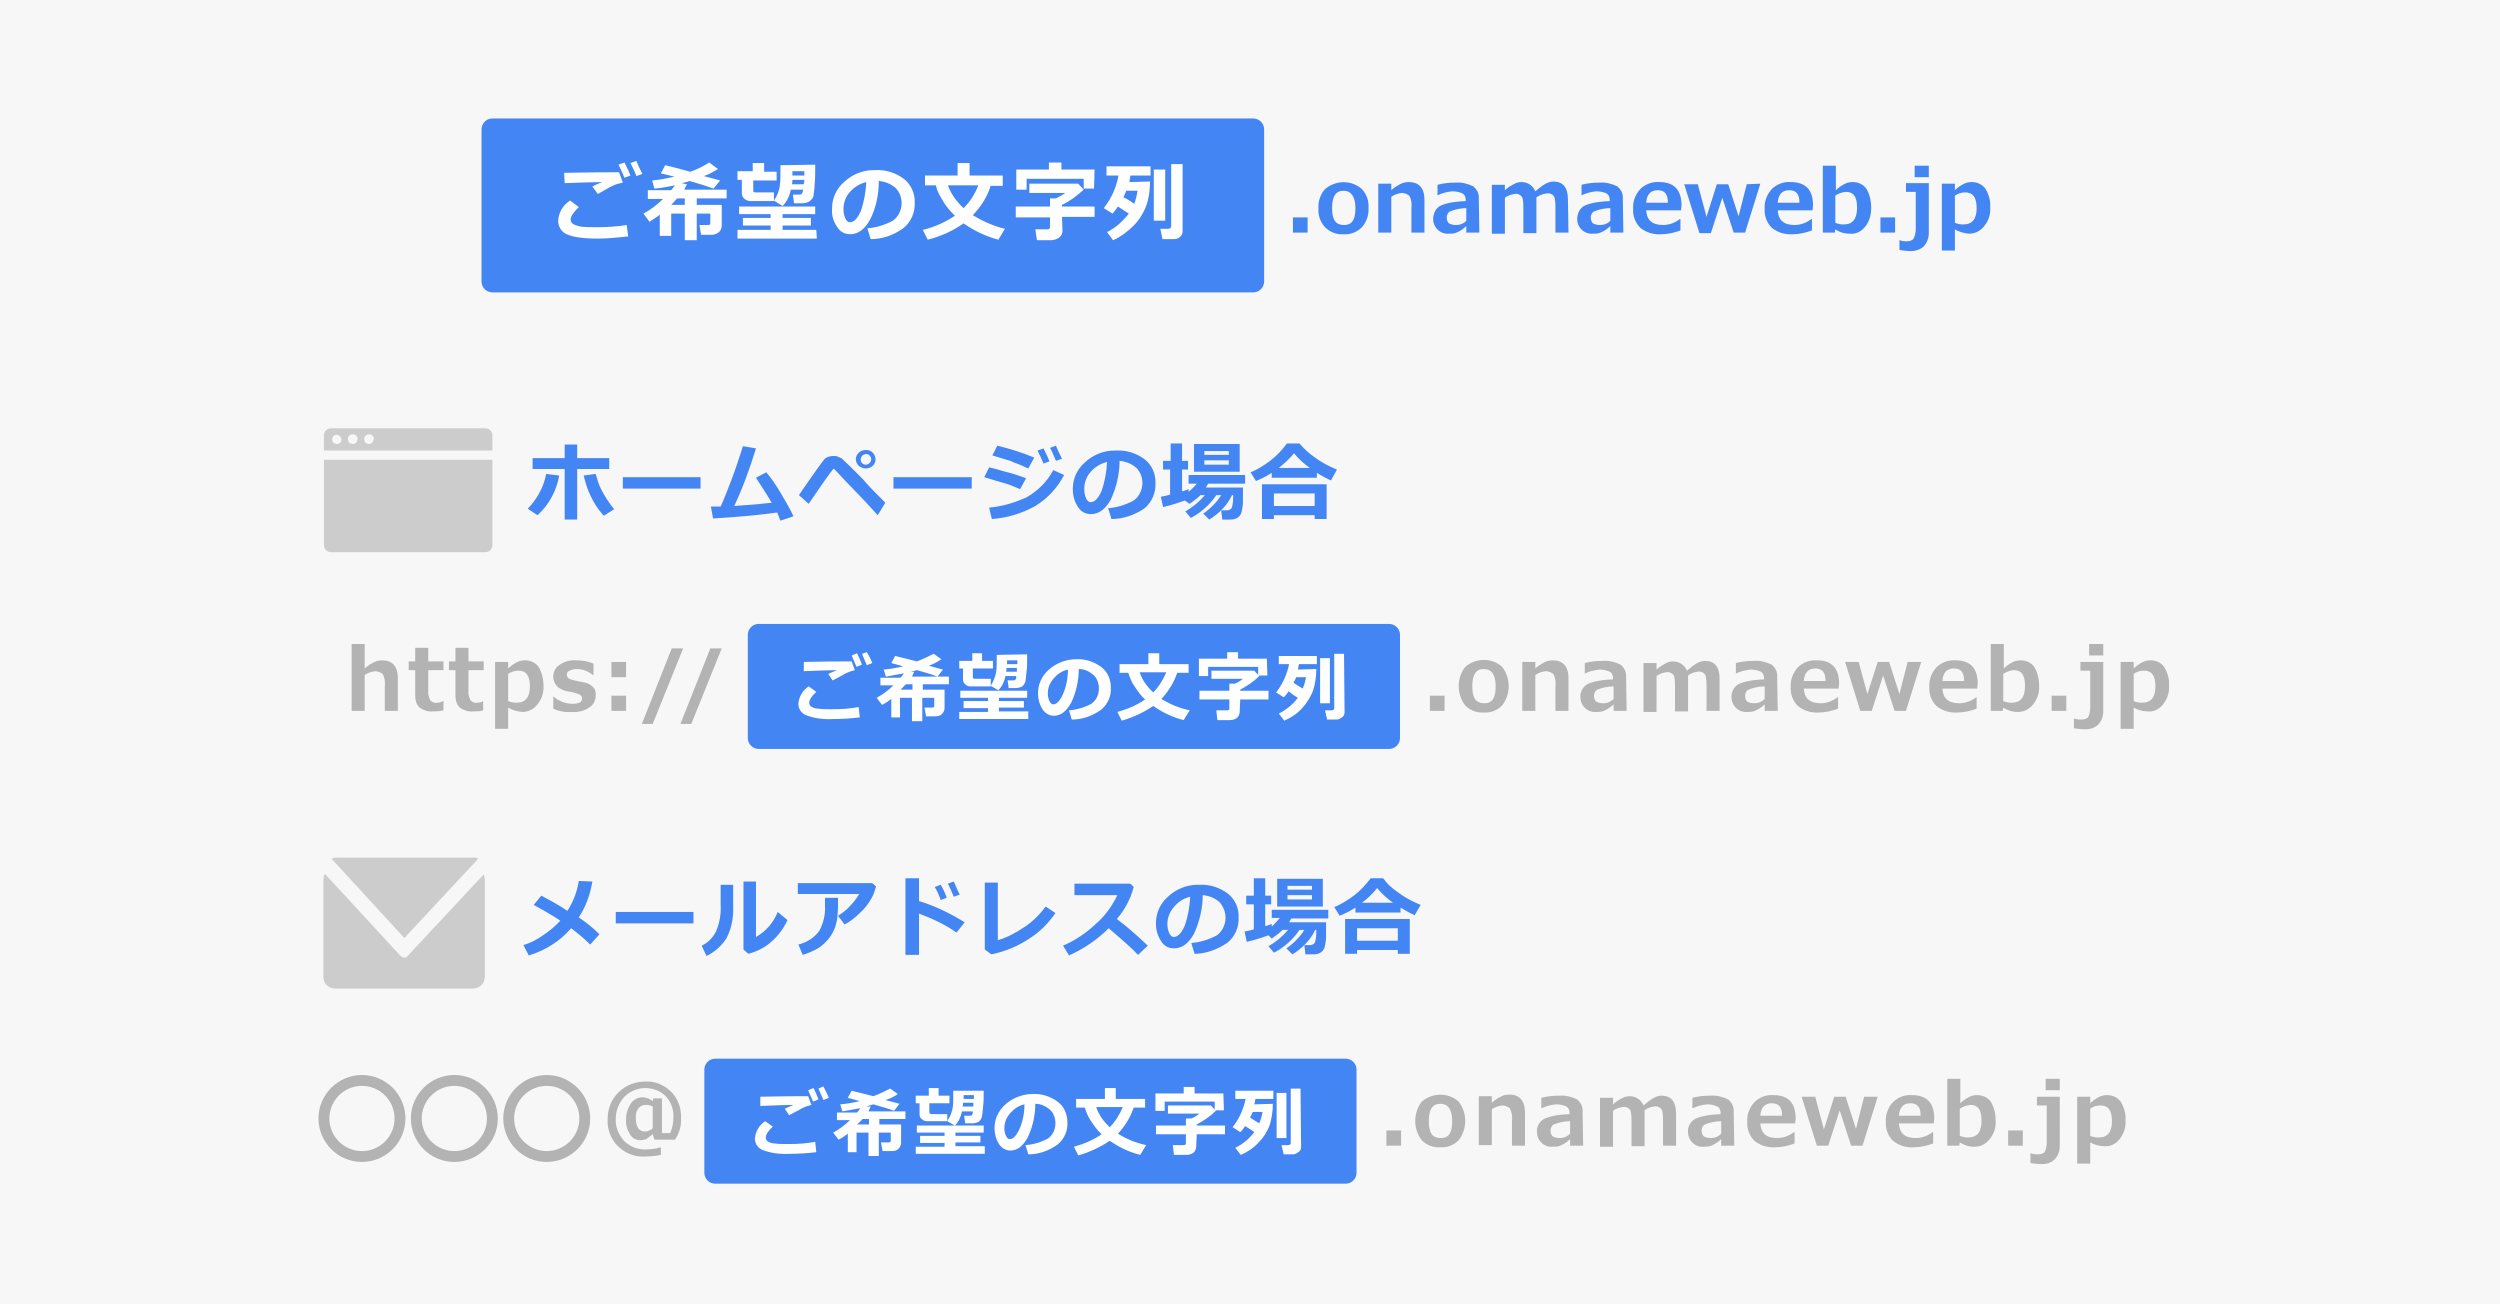 <svg xmlns="http://www.w3.org/2000/svg" x="0" y="0" viewBox="0 0 460 240" width="460" height="240"><style>.a{fill:#F7F7F7}.b{fill:#4485F4}.c{fill:#CCC}.d{fill:#B3B3B3}.e{fill:#FFF}</style><rect y="0" class="a" width="460" height="240"/><path class="b" d="M139.6,114.8h116c1.1,0,2,0.9,2,2v19c0,1.1-0.9,2-2,2h-116c-1.1,0-2-0.9-2-2v-19 C137.6,115.7,138.5,114.8,139.6,114.8z M102.9,87.5c-0.5,2.8-1.9,5.4-4,7.3l-1.8-1.2c1-1,1.9-2.3,2.5-3.6c0.4-0.9,0.7-1.8,0.9-2.8 L102.9,87.5z M106.2,95.6h-2.3v-9.3h-5.9v-2h5.9v-2.5h2.3v2.5h5.9v2h-5.9L106.2,95.6z M113,93.7l-1.9,1.2c-1-1.1-1.8-2.3-2.4-3.6 c-0.6-1.2-1-2.5-1.3-3.8l2.2-0.3c0.3,1,0.6,2.1,1.1,3C111.4,91.5,112.1,92.6,113,93.7z M128.9,89.9h-14.3v-2.1h14.3V89.9z M143,94.3 c-2.8,0.4-6.7,0.8-11.8,1.1l-0.4-2.2c0.5,0,1.1,0,1.8,0c0.6-1.3,1.3-3.1,2.1-5.2c0.8-2.1,1.4-4.1,2-5.9l2.4,0.4 c-1.1,3.6-2.4,7.2-4,10.6c3.1-0.2,5.3-0.4,6.9-0.6c-0.3-0.5-1.2-2-2.9-4.6l1.9-1c1,1.2,1.9,2.5,2.7,3.9c0.9,1.5,1.7,2.9,2.3,4.2l-2.4,0.8C143.4,95.3,143.2,94.8,143,94.3z M162.9,92.5l-1.4,2.3c-1.7-1.9-3.1-3.4-4.2-4.5s-1.8-1.9-2.2-2.3s-0.9-1-1.6-1.7h-0.1 h-0.1c0,0-0.2,0.3-0.6,0.8s-0.9,1.3-1.5,2.1l-2.4,3.5l-1.8-1.6c2.6-3.8,4.2-6,4.6-6.5c0.4-0.5,1.1-0.7,1.7-0.7c0.3,0,0.6,0,0.8,0.1 c0.2,0.1,0.5,0.2,0.7,0.3c0.2,0.1,0.6,0.6,1.4,1.3l2.6,2.6C159.7,89.3,161.1,90.7,162.9,92.5z M161.1,84.5c0,0.5-0.2,0.9-0.5,1.2 c-0.3,0.3-0.8,0.5-1.3,0.5c-0.5,0-0.9-0.2-1.3-0.5c-0.7-0.7-0.7-1.7,0-2.4c0,0,0,0,0,0c0.3-0.3,0.8-0.5,1.3-0.5 c0.5,0,0.9,0.1,1.3,0.5C160.9,83.6,161.1,84.1,161.1,84.5L161.1,84.5z M160,83.8c-0.4-0.4-1-0.3-1.4,0.1c-0.3,0.4-0.3,0.9,0,1.3 c0.4,0.4,1,0.4,1.4,0c0,0,0,0,0,0C160.4,84.8,160.4,84.2,160,83.8z M178.8,89.9h-14.4v-2.1h14.4V89.9z M188.8,88l-1.1,2 c-1.2-0.5-2.1-0.9-2.9-1.1s-2-0.6-3.7-1.1l0.9-1.8c1,0.2,2,0.5,3,0.8C185.9,87,187.2,87.4,188.8,88z M195.8,87.4 c-1.2,2.3-3,4.3-5.3,5.7c-2.5,1.4-5.2,2.2-8,2.4l-0.5-2.1c2.4-0.2,4.7-0.9,6.9-1.9c2.1-1.2,3.8-2.9,4.9-5L195.8,87.4z M190.3,84.2l-1.1,2l-1.8-0.8c-0.6-0.2-1.1-0.4-1.5-0.6l-3.3-1l0.9-1.8C185.9,82.6,188.2,83.3,190.3,84.2L190.3,84.2z M193.1,84.9l-1.1,0.4 c-0.3-0.8-0.7-1.6-1.1-2.4l1.1-0.4C192.4,83.3,192.8,84.1,193.1,84.9L193.1,84.9z M195.4,84.4l-1.1,0.4c-0.4-0.9-0.7-1.7-1.1-2.4l1.1-0.4C194.6,82.8,195,83.6,195.4,84.4L195.4,84.4z M204.5,95.5l-0.6-2c1.6-0.1,3.2-0.6,4.7-1.4c1-0.7,1.6-2,1.6-3.2 c0-1.1-0.4-2.1-1.1-2.8c-0.9-0.8-2-1.2-3.1-1.3c0,2.5-0.6,4.9-1.6,7.1c-1,1.8-2.2,2.7-3.7,2.7c-1,0-1.9-0.5-2.4-1.4 c-0.6-0.9-0.9-2-0.9-3.1v-0.2c0-1.8,0.8-3.6,2.2-4.8c1.5-1.4,3.4-2.2,5.5-2.2h0.3c1.9-0.1,3.7,0.5,5.2,1.6c1.3,1,2.1,2.7,2,4.4 c0.1,1.8-0.7,3.6-2.1,4.7C208.7,94.8,206.6,95.5,204.5,95.5z M203.7,85c-1.2,0.3-2.2,0.9-3,1.8c-0.8,0.9-1.2,2-1.2,3.2 c0,0.6,0.1,1.1,0.3,1.6c0.2,0.5,0.5,0.8,0.9,0.8c0.7,0,1.4-0.7,2-2.1C203.3,88.6,203.6,86.8,203.7,85z M218,92.1 c-0.9,0.3-2.2,0.8-4,1.2l-0.4-1.9c0.5-0.1,1.1-0.2,1.7-0.4v-4.6H214v-1.6h1.4v-3.2h2.1v3.2h1.1v1.6h-1.1v4c0.5-0.1,0.9-0.3,1.2-0.4 v0.5c0.6-0.5,1.1-1,1.5-1.5h-1.5v-1.6h10.4V89h-6.8c-0.2,0.3-0.3,0.5-0.4,0.7h6.8c0,1.3,0,2.2,0,2.7c0,0.5-0.1,1.1-0.2,1.6 c-0.1,0.5-0.3,0.9-0.7,1.2c-0.4,0.3-0.9,0.4-1.4,0.4h-1.5l-0.2-1.7h1.1c0.2,0,0.4-0.1,0.6-0.2c0.2-0.1,0.3-0.4,0.4-0.9 c0.1-0.6,0.1-1.1,0.1-1.7h-0.2c-0.9,1.9-2.4,3.4-4.2,4.5l-1.1-1.1c1.3-0.9,2.5-2.1,3.3-3.4h-0.9c-0.6,0.9-1.3,1.7-2.1,2.4 c-0.8,0.7-1.6,1.3-2.6,1.8l-1-1.2c1.4-0.8,2.6-1.8,3.6-3h-0.8c-0.6,0.6-1.3,1.1-2,1.6L218,92.1z M228.1,86.8h-8.4v-5.1h8.4V86.8z M226.1,83.7V83h-4.5v0.7H226.1z M226.1,85.5v-0.8h-4.5v0.8H226.1z M242.4,87.9H234V87c-0.9,0.6-1.9,1.1-2.9,1.5l-1-1.6 c1.3-0.5,2.5-1.3,3.6-2.1c1.2-0.9,2.2-2,3.1-3.2h2.3c0.8,0.9,1.6,1.7,2.6,2.4c1.3,1,2.8,1.8,4.3,2.4l-1.1,2 c-0.9-0.4-1.8-0.9-2.6-1.4V87.9z M241.9,94.8h-7.5v0.7h-2.2v-6.4h11.9v6.4h-2.2V94.8z M234.4,93.1h7.5v-2.3h-7.5V93.1z M235.3,86.1 h5.7c-1.1-0.8-2.1-1.7-2.9-2.7C237.3,84.4,236.3,85.3,235.3,86.1L235.3,86.1z M131.6,194.8h116c1.1,0,2,0.9,2,2v19c0,1.1-0.9,2-2,2 h-116c-1.1,0-2-0.9-2-2v-19C129.6,195.7,130.5,194.8,131.6,194.8z M109,162.2c-0.4,2.4-1.2,4.6-2.5,6.6c1.3,0.9,2.6,1.9,3.8,3.1l-1.7,1.9c-1.1-1.1-2.3-2.1-3.5-3c-2.1,2.4-4.8,4.1-7.8,5l-1-1.9c1.3-0.4,2.5-1,3.6-1.8c1.2-0.8,2.3-1.7,3.2-2.7 c-0.9-0.6-2.5-1.6-4.9-2.9l1.4-1.7c1.9,1,3.5,1.9,4.8,2.8c1.1-1.7,1.8-3.6,2.1-5.5L109,162.2z M127.6,169.9h-14.3v-2.1h14.3V169.9z M134.9,166.8c0.1,2-0.3,4-1.2,5.8c-0.9,1.4-2.2,2.6-3.7,3.3l-0.9-1.9c1.1-0.5,2-1.4,2.6-2.5c0.7-1.6,1-3.3,0.9-5v-3.7h2.3 L134.9,166.8z M144.9,169.3c-0.7,1.5-1.7,2.9-3,4c-1.2,1.1-2.7,1.8-4.2,2.2l-0.9-0.8v-12.5h2.3v10.2c1.8-1,3.2-2.6,4-4.6 L144.9,169.3z M161.2,163.1c-0.2,0.7-0.4,1.4-0.8,2.1c-0.6,1.1-1.3,2-2.2,2.8c-0.8,0.8-1.8,1.6-2.8,2.1l-1.2-1.6 c0.8-0.5,1.6-1.1,2.2-1.8c0.7-0.7,1.2-1.4,1.7-2.2h-11.3v-2h13.7L161.2,163.1z M154.2,165.2v0.4c0,1.1,0,2-0.1,2.7 c0,0.8-0.2,1.5-0.4,2.2c-0.3,0.8-0.7,1.6-1.2,2.2c-0.6,0.7-1.2,1.3-2,1.8c-0.9,0.5-1.8,0.9-2.8,1.2l-0.8-1.9c1.6-0.4,3-1.3,3.9-2.6 c0.7-1.4,1.1-2.9,1-4.5v-1.5L154.2,165.2z M177.5,169.7l-1.5,1.9c-2.1-1.5-4.5-2.6-6.9-3.5v7.6h-2.5v-14.1h2.5v4.2 C172.1,166.7,174.9,168.1,177.5,169.7z M174.2,165.2l-1.1,0.4c-0.4-1.1-0.8-1.9-1.1-2.4l1.1-0.4 C173.5,163.5,173.9,164.3,174.2,165.2L174.2,165.2z M176.6,164.6l-1.1,0.4c-0.4-0.9-0.7-1.7-1.1-2.4l1.1-0.4 C175.9,163.1,176.2,163.9,176.6,164.6L176.6,164.6z M194.2,168c-1.3,1.9-2.9,3.5-4.8,4.7c-2.1,1.4-4.5,2.4-7,2.9l-1.2-0.9v-12.3h2.4 V173c1.7-0.5,3.2-1.3,4.7-2.3c1.6-1,3-2.4,4.1-3.9L194.2,168z M211.2,174l-1.8,1.7c-0.9-1-2.7-2.6-5.4-4.9c-2.1,2.1-4.6,3.8-7.3,5l-1.1-1.8c2.1-0.9,4.1-2.2,5.8-3.8c1.8-1.5,3.2-3.4,4.2-5.5h-7.9v-2.1H208l0.6,0.6c-0.3,1.1-0.7,2.2-1.3,3.3 c-0.5,0.9-1.1,1.8-1.8,2.6C207.9,170.9,209.7,172.6,211.2,174z M219.8,175.5l-0.6-2c1.6-0.1,3.2-0.6,4.7-1.4c1-0.7,1.6-2,1.6-3.2 c0-1.1-0.4-2.1-1.1-2.9c-0.9-0.8-2-1.2-3.1-1.3c0,2.5-0.6,4.9-1.6,7.1c-1,1.8-2.2,2.7-3.7,2.7c-1,0-1.9-0.5-2.4-1.4 c-0.6-0.9-0.9-2-0.9-3.1v-0.2c0-1.8,0.8-3.6,2.2-4.8c1.5-1.4,3.4-2.2,5.5-2.2h0.3c1.9-0.1,3.7,0.5,5.2,1.6c1.3,1,2.1,2.7,2,4.4 c0.1,1.8-0.7,3.6-2.1,4.7C224,174.7,221.9,175.5,219.8,175.5z M219,165c-1.2,0.3-2.2,0.9-3,1.9c-0.8,0.9-1.2,2-1.2,3.1 c0,0.6,0.1,1.1,0.3,1.6c0.2,0.5,0.5,0.8,0.9,0.8c0.7,0,1.4-0.7,2-2.1C218.6,168.6,218.9,166.8,219,165z M233.4,172.1 c-0.9,0.3-2.2,0.8-4,1.2l-0.4-1.9c0.5-0.1,1.1-0.2,1.7-0.4v-4.6h-1.4v-1.6h1.4v-3.2h2.1v3.2h1.1v1.6h-1.1v4c0.5-0.1,0.9-0.3,1.2-0.4 v0.5c0.5-0.5,1-1,1.5-1.6H234v-1.5h10.4v1.6h-6.8c-0.2,0.3-0.3,0.5-0.4,0.7h6.8c0,1.3,0,2.2,0,2.7c0,0.5-0.1,1.1-0.2,1.6 c-0.1,0.5-0.3,0.9-0.7,1.2c-0.4,0.3-0.9,0.4-1.4,0.4h-1.5l-0.2-1.7h1.1c0.2,0,0.4-0.1,0.6-0.2c0.2-0.1,0.3-0.4,0.4-0.9 c0.1-0.6,0.1-1.1,0.1-1.7h-0.2c-0.9,1.9-2.4,3.4-4.2,4.5l-1.1-1.1c1.3-0.9,2.5-2.1,3.3-3.4h-0.9c-0.6,0.9-1.3,1.7-2.1,2.4 c-0.8,0.7-1.6,1.3-2.6,1.8l-1-1.2c1.4-0.8,2.6-1.8,3.6-3H236c-0.6,0.6-1.3,1.1-2,1.6L233.4,172.1z M243.4,166.8H235v-5.1h8.4 L243.4,166.8z M241.4,163.7V163h-4.5v0.7H241.4z M241.4,165.5v-0.8h-4.5v0.8H241.4z M257.7,167.9h-8.3V167c-0.9,0.6-1.9,1.1-2.9,1.5l-1-1.6c1.3-0.5,2.5-1.3,3.6-2.1c1.2-0.9,2.2-2,3.1-3.2h2.3c0.7,1,1.6,1.8,2.6,2.5c1.3,1,2.8,1.8,4.3,2.4l-1.1,1.9 c-0.9-0.4-1.8-0.9-2.6-1.4L257.7,167.9z M257.2,174.8h-7.5v0.7h-2.2v-6.4h11.9v6.4h-2.2L257.2,174.8z M249.7,173.1h7.5v-2.3h-7.5 L249.7,173.1z M250.6,166.1h5.7c-1.1-0.8-2.1-1.7-2.9-2.7C252.6,164.4,251.7,165.3,250.6,166.1L250.6,166.1z M240.6,42.8h-2.7V40 h2.7V42.8z M247.2,43.1c-1.3,0.1-2.5-0.4-3.4-1.3c-0.9-1-1.3-2.2-1.2-3.5c-0.1-1.3,0.4-2.6,1.2-3.5c2-1.7,4.9-1.7,6.8,0 c0.9,1,1.3,2.2,1.2,3.5c0.1,1.3-0.4,2.6-1.2,3.5C249.7,42.7,248.5,43.2,247.2,43.1z M247.2,35.1c-1.4,0-2.1,1-2.1,3.2 s0.7,3.1,2.2,3.1s2.1-1,2.1-3.1S248.6,35.1,247.2,35.1z M262.1,42.8h-2.4v-4.5c0.1-0.8,0-1.6-0.4-2.3c-0.4-0.3-0.9-0.5-1.4-0.5 c-0.7,0.1-1.3,0.3-1.9,0.7v6.6h-2.4v-9h2.4V35c0.5-0.5,1.2-0.9,1.8-1.2c0.4-0.2,0.9-0.3,1.4-0.3c1.9,0,2.9,1.1,2.9,3.3L262.1,42.8z M272.2,42.8h-2.4v-1.2c-0.5,0.5-1.1,0.9-1.8,1.2c-0.5,0.2-1,0.2-1.5,0.2c-1.5,0.1-2.7-1.1-2.8-2.5c0-0.1,0-0.1,0-0.2 c0-0.9,0.4-1.8,1.1-2.3c0.8-0.5,2.4-0.9,4.9-1v-0.2c0-0.5-0.2-1-0.6-1.2c-0.6-0.3-1.3-0.4-1.9-0.4c-0.9,0.1-1.8,0.3-2.6,0.7h-0.1 v-1.9c1.1-0.3,2.2-0.4,3.3-0.4c1.1-0.1,2.3,0.2,3.3,0.7c0.7,0.6,1.1,1.4,1,2.3L272.2,42.8z M269.8,40.6v-2.3c-1,0-2,0.2-3,0.6 c-0.4,0.2-0.6,0.7-0.6,1.1c0,0.4,0.1,0.8,0.4,1.1c0.4,0.2,0.8,0.3,1.3,0.3C268.7,41.4,269.4,41.1,269.8,40.6z M288.6,42.8h-2.4v-4.5 c0-0.5,0-1.1-0.1-1.6c0-0.4-0.2-0.7-0.5-0.9c-0.3-0.2-0.7-0.3-1.1-0.2c-0.6,0.1-1.2,0.3-1.8,0.7v6.6h-2.4v-4.5c0-0.5,0-1.1-0.1-1.6 c0-0.4-0.2-0.7-0.5-0.9c-0.3-0.2-0.7-0.3-1.1-0.2c-0.6,0.1-1.2,0.3-1.7,0.7v6.6h-2.4v-9h2.4V35c0.5-0.5,1.2-0.9,1.8-1.2 c0.4-0.2,0.8-0.3,1.3-0.3c1.1,0,2.1,0.7,2.5,1.7c0.6-0.5,1.2-1,1.9-1.4c0.4-0.2,0.9-0.4,1.4-0.4c1.8,0,2.7,1.1,2.7,3.3L288.6,42.8z M298.7,42.8h-2.4v-1.2c-0.5,0.5-1.1,0.9-1.8,1.2c-0.5,0.2-1,0.2-1.5,0.2c-1.5,0.1-2.7-1.1-2.8-2.5c0-0.1,0-0.1,0-0.2 c0-0.9,0.4-1.8,1.1-2.3c0.8-0.5,2.4-0.9,4.9-1v-0.2c0-0.5-0.2-1-0.6-1.2c-0.6-0.3-1.3-0.4-1.9-0.4c-0.9,0.1-1.8,0.3-2.6,0.7h-0.1 v-1.9c1.1-0.3,2.2-0.4,3.3-0.4c1.1-0.1,2.3,0.2,3.3,0.7c0.7,0.6,1.1,1.4,1,2.3L298.7,42.8z M296.3,40.6v-2.3c-1,0-2,0.2-3,0.6 c-0.4,0.2-0.6,0.7-0.6,1.1c0,0.4,0.1,0.8,0.4,1.1c0.4,0.2,0.8,0.3,1.3,0.3C295.2,41.4,295.9,41.1,296.3,40.6z M309.3,38.7h-6.4 c0.1,1.8,1.1,2.7,3.1,2.7c1.1,0,2.2-0.4,3.1-1.1h0.1v2.1c-1.1,0.4-2.3,0.7-3.5,0.7c-1.4,0.1-2.8-0.3-3.9-1.2 c-0.9-0.9-1.4-2.2-1.3-3.5c-0.1-1.3,0.4-2.6,1.3-3.6c0.9-0.9,2.2-1.4,3.5-1.3c2.7,0,4.1,1.4,4.1,4.3L309.3,38.7z M306.9,37.3 c0-1.6-0.6-2.3-1.9-2.3s-2,0.8-2.1,2.3H306.9z M323.9,33.8l-2.8,9h-2.1l-2.1-6.4l-2.1,6.5h-2.1l-2.8-9h2.5l1.6,6l1.9-6h2.1l1.9,5.9l1.5-5.9L323.9,33.8z M333.5,38.7h-6.4c0.1,1.8,1.1,2.7,3.1,2.7c1.1,0,2.2-0.4,3.1-1.1h0.1v2.1c-1.1,0.4-2.3,0.7-3.5,0.7 c-1.4,0.1-2.8-0.3-3.9-1.2c-0.9-0.9-1.4-2.2-1.3-3.5c-0.1-1.3,0.4-2.6,1.3-3.6c0.9-0.9,2.2-1.4,3.5-1.3c2.7,0,4.1,1.4,4.1,4.3 L333.5,38.7z M331.1,37.3c0-1.6-0.6-2.3-1.9-2.3c-1.3,0-2,0.8-2.1,2.3H331.1z M337.7,42.2l-0.1,0.6h-2.2V30.5h2.4V35 c0.5-0.5,1.1-0.9,1.7-1.2c0.4-0.2,0.9-0.3,1.4-0.3c1,0,1.9,0.4,2.5,1.2c0.6,1,0.9,2.2,0.9,3.5c0,1.3-0.3,2.5-1.1,3.5 c-0.7,0.9-1.7,1.4-2.8,1.3C339.3,43,338.4,42.7,337.7,42.2z M337.7,36v5c0.5,0.2,1,0.3,1.5,0.3c1.7,0,2.5-1,2.5-3.1 s-0.7-2.9-2.1-2.9C338.9,35.4,338.2,35.6,337.7,36L337.7,36z M348.7,42.8H346V40h2.7V42.8z M354.9,42.9c0,0.9-0.3,1.7-0.9,2.4 c-0.6,0.6-1.5,0.9-2.4,0.9c-0.7,0-1.4-0.1-2.1-0.2v-1.8h0.1c0.4,0.2,0.9,0.2,1.3,0.2c0.4,0,0.9-0.1,1.2-0.5c0.3-0.6,0.4-1.2,0.4-1.8 v-6.8h-1.8v-1.6h4.2V42.9z M354.9,32.6h-2.6v-2.1h2.6V32.6z M359.7,42.2v3.9h-2.4V33.8h2.4V35c0.5-0.5,1.1-0.9,1.7-1.2 c0.4-0.2,0.9-0.3,1.4-0.3c1,0,1.9,0.4,2.5,1.2c0.6,1,1,2.2,0.9,3.4c0.1,1.3-0.3,2.5-1.1,3.5c-0.7,0.9-1.7,1.4-2.8,1.4 C361.4,42.9,360.5,42.7,359.7,42.2z M359.7,36v5c0.5,0.2,1,0.3,1.5,0.3c1.7,0,2.5-1,2.5-3s-0.7-2.9-2.1-2.9 C360.9,35.4,360.3,35.6,359.7,36z M90.6,21.8h140c1.1,0,2,0.9,2,2v28c0,1.1-0.9,2-2,2h-140c-1.1,0-2-0.9-2-2v-28 C88.6,22.7,89.5,21.8,90.6,21.8z"/><path class="c" d="M59.6,84.6v15.7c0,0.7,0.6,1.3,1.3,1.3c0,0,0,0,0,0h28.4c0.7,0,1.3-0.6,1.3-1.3c0,0,0,0,0,0l0,0V84.6H59.6z M89.3,78.8H60.9c-0.7,0-1.3,0.6-1.3,1.3c0,0,0,0,0,0v2.8h31v-2.8C90.6,79.4,90,78.8,89.3,78.8C89.3,78.8,89.3,78.8,89.3,78.8z M62,81.7c-0.5,0-0.9-0.4-0.9-0.8c0-0.5,0.4-0.9,0.8-0.9c0.5,0,0.9,0.4,0.9,0.8l0,0C62.9,81.3,62.5,81.7,62,81.7 C62,81.7,62,81.7,62,81.7L62,81.7L62,81.7z M64.9,81.7c-0.5,0-0.9-0.4-0.9-0.9c0-0.5,0.4-0.9,0.9-0.9c0.5,0,0.9,0.4,0.9,0.8l0,0 C65.8,81.3,65.4,81.7,64.9,81.7L64.9,81.7z M67.9,81.7c-0.5,0-0.9-0.4-0.9-0.9c0-0.5,0.4-0.9,0.9-0.9c0.5,0,0.9,0.4,0.9,0.8l0,0 C68.7,81.3,68.3,81.7,67.9,81.7L67.9,81.7z M74.4,172.6L61,158c0.3-0.1,0.5-0.2,0.8-0.2h25.3c0.3,0,0.6,0,0.9,0.2L74.4,172.6z M74.4,176.2L74.4,176.2c-0.2,0-0.4-0.1-0.6-0.2l-14-15.2c-0.2,0.3-0.3,0.7-0.3,1v18c0,1.2,1,2.1,2.2,2.1c0,0,0,0,0,0h25.3 c1.2,0,2.2-0.9,2.2-2.1c0,0,0,0,0,0v-18c0-0.3-0.1-0.6-0.2-0.9L75,175.9C74.9,176.1,74.7,176.2,74.4,176.2z"/><path class="d" d="M73.2,130.8h-2.4v-4.5c0.1-0.8,0-1.6-0.4-2.3c-0.4-0.3-0.9-0.5-1.4-0.5c-0.7,0.1-1.3,0.3-1.9,0.7v6.6h-2.4 v-12.3h2.4v4.5c0.5-0.5,1.2-0.9,1.8-1.2c0.4-0.2,0.9-0.3,1.4-0.3c1.9,0,2.9,1.1,2.9,3.3L73.2,130.8z M81.6,130.7 c-0.7,0.2-1.3,0.2-2,0.2c-0.8,0.1-1.7-0.2-2.4-0.7c-0.6-0.6-0.8-1.4-0.8-2.2v-4.7h-1.2v-1.6h1.2v-2.5h2.4v2.5h2.8v1.6h-2.8v3.7 c-0.1,0.6,0.1,1.3,0.4,1.9c0.3,0.3,0.8,0.5,1.2,0.4c0.4,0,0.8-0.1,1.1-0.3h0.1V130.7z M89,130.7c-0.7,0.2-1.3,0.2-2,0.2 c-0.8,0.1-1.7-0.2-2.4-0.7c-0.6-0.6-0.8-1.4-0.8-2.2v-4.7h-1.2v-1.6h1.2v-2.5h2.4v2.5H89v1.6h-2.8v3.7c-0.1,0.6,0.1,1.3,0.4,1.9 c0.3,0.3,0.8,0.5,1.2,0.4c0.4,0,0.8-0.1,1.1-0.3h0V130.7z M93.5,130.2v3.9h-2.4v-12.3h2.4v1.2c0.5-0.5,1.1-0.9,1.7-1.2 c0.4-0.2,0.9-0.3,1.4-0.3c1,0,1.9,0.4,2.5,1.2c0.6,1,0.9,2.2,0.9,3.4c0.1,1.3-0.3,2.5-1.1,3.5c-0.7,0.9-1.7,1.4-2.8,1.4 C95.2,130.9,94.3,130.7,93.5,130.2z M93.5,124v5c0.5,0.2,1,0.3,1.5,0.3c1.7,0,2.5-1,2.5-3s-0.7-2.9-2.1-2.9 C94.7,123.4,94.1,123.6,93.5,124z M101.8,130.4v-2.2h0.1c0.9,0.8,2.2,1.3,3.4,1.3c1.2,0,1.8-0.3,1.8-1c0-0.2-0.1-0.5-0.3-0.6 c-0.3-0.2-0.6-0.3-1-0.4c-0.3-0.1-0.8-0.2-1.4-0.3c-0.5-0.1-1-0.3-1.5-0.6c-0.3-0.2-0.6-0.5-0.8-0.9c-0.2-0.4-0.3-0.8-0.3-1.2 c0-0.9,0.4-1.7,1.2-2.2c0.9-0.6,2-0.9,3.1-0.8c1.1,0,2.1,0.2,3.1,0.6v2.1h-0.1c-0.9-0.7-1.9-1.1-3-1.1c-0.4,0-0.9,0.1-1.3,0.3 c-0.3,0.1-0.5,0.4-0.5,0.7c0,0.3,0.1,0.5,0.3,0.7c0.3,0.2,0.7,0.3,1.1,0.4c0.6,0.1,1.3,0.3,1.9,0.4c0.6,0.1,1.1,0.4,1.5,0.8 c0.4,0.4,0.6,1,0.5,1.6c0,0.9-0.4,1.7-1.2,2.2c-0.9,0.6-2,0.9-3.2,0.8C104.1,131.1,102.9,130.9,101.8,130.4z M115.2,124.6h-2.7v-2.8 h2.7V124.6z M115.2,130.8h-2.7V128h2.7V130.8z M125.7,119.3l-5.6,13.9h-2l5.5-13.9L125.7,119.3z M132.8,119.3l-5.6,13.9h-2l5.5-13.9 L132.8,119.3z M265.8,130.8h-2.7V128h2.7V130.8z M273,131.1c-1.3,0.1-2.5-0.4-3.4-1.3c-1.6-2.1-1.6-5,0-7.1c2-1.7,4.9-1.7,6.8,0 c1.6,2.1,1.6,5,0,7.1C275.5,130.7,274.3,131.2,273,131.1z M273,123.1c-1.4,0-2.1,1-2.1,3.2s0.7,3.1,2.2,3.1s2.1-1,2.1-3.1 S274.5,123.1,273,123.1z M288.6,130.8h-2.4v-4.5c0.1-0.8,0-1.6-0.4-2.3c-0.4-0.3-0.9-0.5-1.4-0.5c-0.7,0.1-1.3,0.3-1.9,0.7v6.6h-2.4 v-9h2.4v1.2c0.5-0.5,1.2-0.9,1.8-1.2c0.4-0.2,0.9-0.3,1.4-0.3c1.9,0,2.9,1.1,2.9,3.3L288.6,130.8z M299.3,130.8h-2.4v-1.2 c-0.5,0.5-1.1,0.9-1.8,1.2c-0.5,0.2-1,0.2-1.5,0.2c-1.5,0.1-2.7-1.1-2.8-2.5c0-0.1,0-0.1,0-0.2c-0.1-0.9,0.4-1.8,1.1-2.3 c0.8-0.5,2.4-0.9,4.9-1v-0.2c0-0.5-0.2-1-0.6-1.2c-0.6-0.3-1.3-0.4-1.9-0.4c-0.9,0.1-1.8,0.3-2.6,0.7h-0.1v-1.9 c1.1-0.3,2.2-0.4,3.3-0.4c1.1-0.1,2.3,0.2,3.3,0.7c0.7,0.6,1.1,1.4,1,2.3L299.3,130.8z M296.9,128.6v-2.3c-1,0-2,0.2-3,0.6 c-0.4,0.2-0.6,0.7-0.6,1.1c0,0.4,0.1,0.8,0.4,1.1c0.4,0.2,0.8,0.3,1.3,0.3C295.8,129.4,296.4,129.1,296.9,128.6L296.9,128.6z M316.4,130.8h-2.4v-4.5c0-0.5,0-1.1-0.1-1.6c0-0.4-0.2-0.7-0.5-0.9c-0.3-0.2-0.7-0.3-1.1-0.2c-0.6,0.1-1.2,0.3-1.7,0.7v6.6h-2.4 v-4.5c0-0.5,0-1.1-0.1-1.6c0-0.4-0.2-0.7-0.5-0.9c-0.3-0.2-0.7-0.3-1.1-0.2c-0.6,0.1-1.2,0.3-1.7,0.7v6.6h-2.4v-9h2.4v1.2 c0.5-0.5,1.2-0.9,1.8-1.2c0.4-0.2,0.8-0.3,1.3-0.3c1.1,0,2.1,0.7,2.5,1.7c0.6-0.5,1.2-1,1.9-1.4c0.4-0.2,0.9-0.4,1.4-0.4 c1.8,0,2.7,1.1,2.7,3.3V130.8z M327.1,130.8h-2.4v-1.2c-0.5,0.5-1.1,0.9-1.8,1.2c-0.5,0.2-1,0.2-1.5,0.2c-1.5,0.1-2.7-1.1-2.8-2.5 c0-0.1,0-0.1,0-0.2c-0.1-0.9,0.4-1.8,1.1-2.3c0.8-0.5,2.4-0.9,4.9-1v-0.2c0-0.5-0.2-1-0.6-1.2c-0.6-0.3-1.3-0.4-1.9-0.4 c-0.9,0.1-1.8,0.3-2.6,0.7h-0.1v-1.9c1.1-0.3,2.2-0.4,3.3-0.4c1.1-0.1,2.3,0.2,3.3,0.7c0.7,0.6,1.1,1.4,1,2.3L327.1,130.8z M324.7,128.6v-2.3c-1,0-2,0.2-3,0.6c-0.4,0.2-0.6,0.7-0.6,1.1c0,0.4,0.1,0.8,0.4,1.1c0.4,0.2,0.8,0.3,1.3,0.3 C323.6,129.4,324.2,129.1,324.7,128.6L324.7,128.6z M338.3,126.7h-6.4c0.1,1.8,1.1,2.7,3.1,2.7c1.1,0,2.2-0.4,3.1-1.1h0.1v2.1 c-1.1,0.4-2.3,0.7-3.5,0.7c-1.4,0.1-2.8-0.3-3.9-1.2c-0.9-0.9-1.4-2.2-1.3-3.5c-0.1-1.3,0.4-2.6,1.3-3.6c0.9-0.9,2.2-1.4,3.5-1.3 c2.7,0,4.1,1.4,4.1,4.3L338.3,126.7z M335.9,125.3c0-1.6-0.6-2.3-1.9-2.3s-2,0.8-2.1,2.3H335.9z M353.5,121.8l-2.8,9h-2.1l-2.1-6.5l-2.1,6.5h-2.1l-2.8-9h2.5l1.6,5.9l1.9-5.9h2.1l1.9,5.9l1.5-5.9L353.5,121.8z M363.8,126.7h-6.4c0.1,1.8,1.1,2.7,3.1,2.7 c1.1,0,2.2-0.4,3.1-1.1h0.1v2.1c-1.1,0.4-2.3,0.7-3.5,0.7c-1.4,0.1-2.8-0.3-3.9-1.2c-0.9-0.9-1.4-2.2-1.3-3.5 c-0.1-1.3,0.4-2.6,1.3-3.6c0.9-0.9,2.2-1.4,3.5-1.3c2.7,0,4.1,1.4,4.1,4.3L363.8,126.7z M361.4,125.3c0-1.6-0.6-2.3-1.9-2.3 c-1.3,0-2,0.8-2.1,2.3H361.4z M368.6,130.2l-0.1,0.6h-2.2v-12.3h2.4v4.5c0.5-0.5,1.1-0.9,1.7-1.2c0.4-0.2,0.9-0.3,1.4-0.3 c1,0,1.9,0.4,2.5,1.2c0.6,1,0.9,2.2,0.9,3.4c0.1,1.3-0.3,2.5-1.1,3.5c-0.7,0.9-1.7,1.4-2.8,1.4C370.2,131,369.4,130.7,368.6,130.2z M368.6,124v5c0.5,0.2,1,0.3,1.5,0.3c1.7,0,2.5-1,2.5-3.1s-0.7-2.9-2.1-2.9C369.8,123.4,369.2,123.6,368.6,124L368.6,124z M380.2,130.8h-2.7V128h2.7V130.8z M387,130.9c0,0.9-0.3,1.7-0.9,2.4c-0.6,0.6-1.5,0.9-2.4,0.9c-0.7,0-1.4-0.1-2.1-0.2v-1.8h0.1 c0.4,0.2,0.9,0.2,1.3,0.2c0.4,0,0.9-0.1,1.2-0.4c0.3-0.6,0.4-1.2,0.4-1.8v-6.8h-1.8v-1.6h4.2V130.9z M387,120.6h-2.6v-2.1h2.6V120.6 z M392.6,130.2v3.9h-2.4v-12.3h2.4v1.2c0.5-0.5,1.1-0.9,1.7-1.2c0.4-0.2,0.9-0.3,1.4-0.3c1,0,1.9,0.4,2.5,1.2c0.6,1,1,2.2,0.9,3.4 c0.1,1.3-0.3,2.5-1.1,3.5c-0.7,0.9-1.7,1.4-2.8,1.3C394.2,130.9,393.3,130.6,392.6,130.2z M392.6,124v5c0.5,0.2,1,0.3,1.5,0.3 c1.7,0,2.5-1,2.5-3s-0.7-2.9-2.1-2.9C393.8,123.4,393.1,123.6,392.6,124z M124.2,209.7h-3.8l-0.3-1c-0.4,0.3-0.8,0.6-1.2,0.9 c-0.4,0.1-0.7,0.2-1.1,0.2c-0.8,0-1.5-0.4-1.9-1.1c-0.5-0.8-0.8-1.8-0.7-2.8c0-1,0.3-2,0.9-2.9c0.5-0.7,1.3-1.1,2.1-1.1 c0.7,0,1.4,0.3,1.9,0.7l0.1-0.5h1.6v6.4h1.5c0.4-0.9,0.6-1.8,0.6-2.8c0.1-1.5-0.4-2.9-1.4-4c-1-1-2.4-1.5-3.8-1.5 c-1.4,0-2.8,0.6-3.8,1.6c-1,1.1-1.6,2.5-1.6,4c-0.1,1.5,0.5,3,1.5,4.1c1,1,2.4,1.6,3.8,1.6c1,0,2-0.1,3-0.4v1.4c-1,0.2-2,0.3-3,0.3 c-1.8,0.1-3.6-0.6-4.9-1.9c-1.3-1.3-2-3.1-1.9-5c0-1.9,0.7-3.6,2-4.9c1.3-1.3,3.1-2,4.9-2c1.8-0.1,3.5,0.6,4.8,1.9 c1.3,1.3,1.9,3.1,1.8,4.9C125.4,207.1,125,208.5,124.2,209.7z M120.1,207.6v-4c-0.4-0.2-0.8-0.3-1.2-0.3c-0.6,0-1.1,0.2-1.4,0.6 c-0.4,0.5-0.6,1.2-0.5,1.9c0,1.6,0.6,2.4,1.7,2.4C119.1,208.2,119.7,208,120.1,207.6z M257.8,210.8h-2.7V208h2.7V210.8z M265,211.1 c-1.3,0.1-2.5-0.4-3.4-1.3c-1.6-2.1-1.6-5,0-7.1c2-1.7,4.9-1.7,6.8,0c1.6,2.1,1.6,5,0,7.1C267.5,210.7,266.3,211.2,265,211.1z M265,203.1c-1.4,0-2.1,1-2.1,3.2s0.7,3.1,2.2,3.1s2.1-1,2.1-3.1S266.5,203.1,265,203.1z M280.6,210.8h-2.4v-4.5 c0.1-0.8,0-1.6-0.4-2.4c-0.4-0.3-0.9-0.5-1.4-0.5c-0.7,0.1-1.3,0.3-1.9,0.7v6.6h-2.4v-9h2.4v1.2c0.5-0.5,1.2-0.9,1.8-1.2 c0.4-0.2,0.9-0.3,1.4-0.3c1.9,0,2.9,1.1,2.9,3.4L280.6,210.8z M291.3,210.8h-2.4v-1.2c-0.5,0.5-1.1,0.9-1.8,1.2 c-0.5,0.2-1,0.2-1.5,0.2c-1.5,0.1-2.7-1.1-2.8-2.5c0-0.1,0-0.1,0-0.2c-0.1-0.9,0.4-1.8,1.1-2.3c0.8-0.5,2.4-0.9,4.9-1v-0.2 c0-0.5-0.2-1-0.6-1.2c-0.6-0.3-1.3-0.4-1.9-0.4c-0.9,0.1-1.8,0.3-2.6,0.7h-0.1v-1.9c1.1-0.3,2.2-0.4,3.3-0.4 c1.1-0.1,2.3,0.2,3.3,0.7c0.7,0.6,1.1,1.4,1,2.4L291.3,210.8z M288.9,208.6v-2.3c-1,0-2,0.2-3,0.6c-0.4,0.2-0.6,0.7-0.6,1.1 c0,0.4,0.1,0.8,0.4,1.1c0.4,0.2,0.8,0.3,1.3,0.3C287.8,209.4,288.4,209.1,288.9,208.6L288.9,208.6z M308.4,210.8h-2.4v-4.5 c0-0.5,0-1.1-0.1-1.6c0-0.4-0.2-0.7-0.5-0.9c-0.3-0.2-0.7-0.3-1.1-0.2c-0.6,0.1-1.2,0.3-1.7,0.7v6.6h-2.4v-4.5c0-0.5,0-1.1-0.1-1.6 c0-0.4-0.2-0.7-0.5-0.9c-0.3-0.2-0.7-0.3-1.1-0.2c-0.6,0.1-1.2,0.3-1.7,0.7v6.6h-2.4v-9h2.4v1.2c0.5-0.5,1.2-0.9,1.8-1.2 c0.4-0.2,0.8-0.3,1.3-0.3c1.1,0,2.1,0.7,2.5,1.7c0.6-0.5,1.2-1,1.9-1.4c0.4-0.2,0.9-0.4,1.4-0.4c1.8,0,2.7,1.1,2.7,3.4V210.8z M319.1,210.8h-2.4v-1.2c-0.5,0.5-1.1,0.9-1.8,1.2c-0.5,0.2-1,0.2-1.5,0.2c-1.5,0.1-2.7-1.1-2.8-2.5c0-0.1,0-0.1,0-0.2 c-0.1-0.9,0.4-1.8,1.1-2.3c0.8-0.5,2.4-0.9,4.9-1v-0.2c0-0.5-0.2-1-0.6-1.2c-0.6-0.3-1.3-0.4-1.9-0.4c-0.9,0.1-1.8,0.3-2.6,0.7h-0.1 v-1.9c1.1-0.3,2.2-0.4,3.3-0.4c1.1-0.1,2.3,0.2,3.3,0.7c0.7,0.6,1.1,1.4,1,2.4L319.1,210.8z M316.7,208.6v-2.3c-1,0-2,0.2-3,0.6 c-0.4,0.2-0.6,0.7-0.6,1.1c0,0.4,0.1,0.8,0.4,1.1c0.4,0.2,0.8,0.3,1.3,0.3C315.6,209.4,316.2,209.1,316.7,208.6L316.7,208.6z M330.3,206.7h-6.4c0.1,1.8,1.1,2.7,3.1,2.7c1.1,0,2.2-0.4,3.1-1.1h0.1v2.1c-1.1,0.4-2.3,0.7-3.5,0.7c-1.4,0.1-2.8-0.3-3.9-1.2 c-0.9-0.9-1.4-2.2-1.3-3.5c-0.1-1.3,0.4-2.6,1.3-3.6c0.9-0.9,2.2-1.4,3.5-1.3c2.7,0,4.1,1.4,4.1,4.3L330.3,206.7z M327.9,205.3 c0-1.6-0.6-2.3-1.9-2.3s-2,0.8-2.1,2.3H327.9z M345.5,201.8l-2.8,9h-2.1l-2.1-6.5l-2.1,6.5h-2.1l-2.8-9h2.5l1.6,6l1.9-6h2.1l1.9,5.9l1.5-5.9H345.5z M355.8,206.7h-6.4c0.1,1.8,1.1,2.7,3.1,2.7c1.1,0,2.2-0.4,3.1-1.1h0.1v2.1c-1.1,0.4-2.3,0.7-3.5,0.7 c-1.4,0.1-2.8-0.3-3.9-1.2c-0.9-0.9-1.4-2.2-1.3-3.5c-0.1-1.3,0.4-2.6,1.3-3.6c0.9-0.9,2.2-1.4,3.5-1.3c2.7,0,4.1,1.4,4.1,4.3 L355.8,206.7z M353.4,205.3c0-1.6-0.6-2.3-1.9-2.3c-1.3,0-2,0.8-2.1,2.3H353.4z M360.6,210.2l-0.1,0.6h-2.2v-12.3h2.4v4.5 c0.5-0.5,1.1-0.9,1.7-1.2c0.4-0.2,0.9-0.3,1.4-0.3c1,0,1.9,0.4,2.5,1.2c0.6,1,0.9,2.2,0.9,3.4c0.1,1.3-0.3,2.5-1.1,3.5 c-0.7,0.9-1.7,1.4-2.8,1.4C362.2,211,361.4,210.7,360.6,210.2z M360.6,204v5c0.5,0.2,1,0.3,1.5,0.3c1.7,0,2.5-1,2.5-3.1 s-0.7-2.9-2.1-2.9C361.8,203.4,361.2,203.6,360.6,204L360.6,204z M372.2,210.8h-2.7V208h2.7V210.8z M379,210.9 c0,0.9-0.3,1.7-0.9,2.4c-0.6,0.6-1.5,0.9-2.4,0.9c-0.7,0-1.4-0.1-2.1-0.2v-1.8h0.1c0.4,0.2,0.9,0.2,1.3,0.2c0.4,0,0.9-0.1,1.2-0.4 c0.3-0.6,0.4-1.2,0.4-1.8v-6.8h-1.8v-1.6h4.2V210.9z M379,200.6h-2.6v-2.1h2.6V200.6z M384.6,210.2v3.9h-2.4v-12.3h2.4v1.2 c0.5-0.5,1.1-0.9,1.7-1.2c0.4-0.2,0.9-0.3,1.4-0.3c1,0,1.9,0.4,2.5,1.2c0.6,1,1,2.2,0.9,3.4c0.1,1.3-0.3,2.5-1.1,3.5 c-0.7,0.9-1.7,1.4-2.8,1.3C386.2,210.9,385.3,210.6,384.6,210.2z M384.6,204v5c0.5,0.2,1,0.3,1.5,0.3c1.7,0,2.5-1,2.5-3 s-0.7-2.9-2.1-2.9C385.8,203.4,385.1,203.6,384.6,204z M66.6,213.8c-4.4,0-8-3.6-8-8s3.6-8,8-8s8,3.6,8,8S71,213.8,66.6,213.8z M66.6,199.8c-3.3,0-6,2.7-6,6s2.7,6,6,6s6-2.7,6-6S69.9,199.8,66.6,199.8z M83.6,213.8c-4.4,0-8-3.6-8-8s3.6-8,8-8s8,3.6,8,8 S88,213.8,83.6,213.8z M83.6,199.8c-3.3,0-6,2.7-6,6s2.7,6,6,6s6-2.7,6-6S86.9,199.8,83.6,199.8z M100.6,213.8c-4.4,0-8-3.6-8-8 s3.6-8,8-8s8,3.6,8,8S105,213.8,100.6,213.8z M100.6,199.8c-3.3,0-6,2.7-6,6s2.7,6,6,6s6-2.7,6-6S103.9,199.8,100.6,199.8z"/><path class="e" d="M158.2,132c-1.6,0.2-3.3,0.3-4.9,0.3c-1.7,0.1-3.4-0.1-5-0.7c-0.9-0.4-1.4-1.2-1.4-2.1c0.1-1.3,0.8-2.5,1.9-3.2l1.4,1c-0.9,0.8-1.3,1.5-1.3,2c0,0.1,0,0.3,0.1,0.4c0.1,0.2,0.2,0.3,0.4,0.4c0.4,0.2,0.8,0.3,1.2,0.3c0.7,0.1,1.4,0.1,2.1,0.1h0.5 c1.6,0,3.2-0.1,4.8-0.4L158.2,132z M157.3,123.3c-0.3,0.1-0.7,0.2-1,0.3c-0.4,0.2-0.8,0.3-1.2,0.6l-1.9,1l-0.8-1.2l1.6-0.7 c-1.4,0-3.4,0.1-6.1,0.2v-1.7c1.3,0,3.8-0.1,7.4-0.1h1.4L157.3,123.3z M158.6,122.3l-1,0.4c-0.3-0.7-0.6-1.4-0.9-2.1l1-0.4 C158,120.8,158.3,121.5,158.6,122.3L158.6,122.3z M160.5,122l-1,0.4c-0.3-0.7-0.6-1.4-0.9-2.1l0.9-0.3 C159.8,120.5,160.2,121.2,160.5,122L160.5,122z M168.2,123.6c-0.1,0.2-0.2,0.5-0.4,0.9h6.8v1.4h-4.8v1h4v3.4c0,0.4-0.2,0.8-0.5,1.1 c-0.3,0.3-0.7,0.4-1.2,0.4h-1.7l-0.3-1.6h1.4c0.3,0,0.4-0.1,0.4-0.3v-1.5h-2.2v4.3h-1.9v-4.3h-2.2v3.6H164v-3.4 c-0.5,0.4-1.1,0.8-1.7,1.1l-1-1.3c1.1-0.6,2.2-1.4,3.1-2.3H162v-1.4h3.7c0.2-0.2,0.4-0.5,0.6-0.8c-1,0.2-2.1,0.4-3.3,0.6l-0.4-1.3 c1.2-0.1,2.4-0.3,3.6-0.6l-2.2-0.6l0.7-1.3c0.8,0.2,2.1,0.5,4,1c1.1-0.4,2.1-0.9,3.1-1.4l1.4,1c-0.7,0.5-1.5,0.9-2.3,1.2l2.6,0.7l-1,1.3c-0.7-0.3-2-0.7-3.8-1.2c-0.4,0.1-0.9,0.3-1.3,0.4L168.2,123.6z M166.7,125.9c-0.3,0.3-0.7,0.7-1,1h2.2v-1H166.7z M182.3,126.3h-3.7c-0.4,0-0.7-0.1-1-0.4c-0.3-0.2-0.4-0.5-0.4-0.9V123h-0.7v-1.4h2.4v-1.4h1.8v1.4h2v1.4H179v1.6 c0,0.2,0.1,0.3,0.4,0.3h2.9L182.3,126.3z M189.2,132.3h-12.7V131h5.3v-0.7h-4.5V129h4.5v-0.6h-5.1v-1.3H189v1.3h-5.2v0.6h4.6v1.2 h-4.6v0.7h5.4L189.2,132.3z M189,120.4c0,1.3,0,2.4-0.1,3s-0.1,1.3-0.2,1.8c0,0.4-0.3,0.8-0.6,1.1c-0.4,0.2-0.8,0.3-1.2,0.3h-1.3l-0.2-1.4h1c0.1,0,0.3,0,0.4-0.1c0.2-0.2,0.2-0.5,0.2-0.7h-2c-0.2,1-0.6,1.9-1.3,2.6l-1.4-0.8c0.2-0.4,0.4-0.7,0.6-1.2 c0.2-0.5,0.3-0.9,0.4-1.4c0.1-0.6,0.1-1.3,0.1-1.9v-1.2L189,120.4z M187.1,123.6v-0.7h-1.9c0,0.3,0,0.5-0.1,0.7H187.1z M187.2,122.1 c0-0.1,0-0.2,0-0.3s0-0.2,0-0.3h-1.9v0.7H187.2z M197.2,132.4l-0.5-1.7c1.4-0.1,2.8-0.5,4.1-1.2c0.9-0.6,1.4-1.7,1.4-2.8 c0-0.9-0.3-1.9-1-2.5c-0.8-0.7-1.7-1.1-2.7-1.1c0,2.1-0.5,4.3-1.4,6.2c-0.9,1.6-1.9,2.4-3.2,2.4c-0.9,0-1.6-0.5-2.1-1.2 c-0.5-0.8-0.8-1.8-0.8-2.8v-0.2c0-1.6,0.7-3.1,1.9-4.2c1.3-1.2,3-1.9,4.8-2h0.3c1.6-0.1,3.2,0.4,4.6,1.4c1.2,0.9,1.8,2.3,1.8,3.8 c0.1,1.6-0.6,3.1-1.8,4.1C200.9,131.8,199.1,132.4,197.2,132.4z M196.5,123.2c-1,0.2-1.9,0.8-2.6,1.6c-0.7,0.8-1.1,1.7-1.1,2.8 c0,0.5,0.1,1,0.3,1.4c0.2,0.4,0.4,0.6,0.7,0.6c0.6,0,1.2-0.6,1.8-1.9C196.2,126.3,196.5,124.8,196.5,123.2z M216.6,123.8 c-0.6,1.8-1.6,3.4-2.9,4.8c1.6,1,3.3,1.7,5.2,2.1l-1.1,1.8c-2-0.5-3.9-1.4-5.6-2.6c-1.8,1.2-3.7,2.1-5.8,2.7l-0.8-1.6 c1.8-0.5,3.5-1.2,5.1-2.3c-0.8-0.7-1.4-1.6-2-2.5c-0.5-0.7-0.8-1.5-1.1-2.4H206v-1.6h5.3v-2h2v2h5.4v1.6H216.6z M212.2,127.4 c1-1,1.8-2.3,2.4-3.7h-4.9C210.2,125.2,211.1,126.4,212.2,127.4z M228.1,131c0,0.4-0.2,0.8-0.5,1.1c-0.4,0.3-0.9,0.4-1.3,0.4H224l-0.2-1.8h2c0.3,0,0.4-0.1,0.4-0.4v-1.6h-5.5v-1.6h5.5v-1.3h1c0.5-0.2,1-0.5,1.5-0.9h-5.8v-1.5h7.9l0.9,1c-1,1-2.2,1.8-3.5,2.5v0.2 h5.2v1.6h-5.2L228.1,131z M233.2,124.3h-1.7v-1.6h-9.2v1.7h-1.7v-3.2h5.2V120h2v1.2h5.3L233.2,124.3z M242.2,123.1v0.1 c0,1.3-0.2,2.6-0.6,3.9c-0.5,1.2-1.1,2.2-2,3.2c-0.9,1-2.1,1.8-3.3,2.3l-1-1.3c1.4-0.7,2.6-1.7,3.5-2.9c-0.5-0.3-1.1-0.7-1.7-1.2 c-0.3,0.4-0.5,0.8-0.9,1.1l-1.4-0.9c1.2-1.5,2-3.3,2.4-5.2h-1.9v-1.5h7v1.5H239c-0.1,0.4-0.1,0.7-0.2,1L242.2,123.1z M239.7,126.7 c0.3-0.7,0.5-1.4,0.6-2.1h-1.8c-0.1,0.3-0.3,0.7-0.5,1C238.5,126,239.1,126.3,239.7,126.7z M244.7,129.4h-1.8v-8.3h1.8V129.4z M247.4,131.1c0,0.4-0.2,0.7-0.5,0.9c-0.3,0.2-0.6,0.4-1,0.4h-1.7l-0.4-1.7h1.2c0.3,0,0.5-0.1,0.5-0.4v-10h1.8L247.4,131.1z M150.2,212c-1.6,0.2-3.3,0.3-4.9,0.3c-1.7,0.1-3.4-0.1-5-0.7c-0.9-0.4-1.4-1.2-1.4-2.1c0.1-1.3,0.8-2.5,1.9-3.2l1.4,1 c-0.9,0.8-1.3,1.5-1.3,2c0,0.1,0,0.3,0.1,0.4c0.1,0.2,0.2,0.3,0.4,0.4c0.4,0.2,0.8,0.3,1.2,0.3c0.7,0.1,1.4,0.1,2.1,0.1h0.5 c1.6,0,3.2-0.1,4.8-0.4L150.2,212z M149.3,203.3c-0.3,0.1-0.7,0.2-1,0.3c-0.4,0.2-0.8,0.3-1.2,0.6l-1.9,1l-0.8-1.2l1.6-0.7 c-1.4,0-3.4,0.1-6.1,0.2v-1.7c1.3,0,3.8-0.1,7.4-0.1h1.4L149.3,203.3z M150.6,202.3l-1,0.4c-0.3-0.7-0.6-1.4-0.9-2.1l1-0.4 C150,200.8,150.3,201.5,150.6,202.3L150.6,202.3z M152.5,202l-1,0.4c-0.3-0.7-0.6-1.4-0.9-2.1l0.9-0.4 C151.8,200.5,152.2,201.2,152.5,202L152.5,202z M160.2,203.6c-0.1,0.2-0.2,0.5-0.4,0.9h6.8v1.4h-4.8v1h4v3.4c0,0.4-0.2,0.8-0.5,1.1 c-0.3,0.3-0.7,0.4-1.2,0.4h-1.7l-0.3-1.6h1.4c0.3,0,0.4-0.1,0.4-0.3v-1.5h-2.2v4.3h-1.9v-4.3h-2.2v3.6H156v-3.4 c-0.5,0.4-1.1,0.8-1.7,1.1l-1-1.3c1.1-0.6,2.2-1.4,3.1-2.3H154v-1.4h3.7c0.2-0.2,0.4-0.5,0.6-0.8c-1,0.2-2.1,0.4-3.3,0.6l-0.4-1.3 c1.2-0.1,2.4-0.3,3.6-0.6l-2.2-0.6l0.7-1.3c0.8,0.2,2.1,0.5,4,1c1.1-0.4,2.1-0.9,3.1-1.4l1.4,1c-0.7,0.5-1.5,0.9-2.3,1.1l2.6,0.7l-1,1.3c-0.7-0.3-2-0.7-3.8-1.2c-0.4,0.1-0.9,0.3-1.3,0.4L160.2,203.6z M158.7,205.9c-0.3,0.4-0.7,0.7-1,1h2.2v-1H158.7z M174.3,206.3h-3.7c-0.4,0-0.7-0.1-1-0.4c-0.3-0.2-0.4-0.5-0.4-0.9V203h-0.7v-1.4h2.4v-1.4h1.8v1.4h2v1.4H171v1.6 c0,0.2,0.1,0.4,0.4,0.4h2.9L174.3,206.3z M181.2,212.3h-12.7V211h5.3v-0.7h-4.5V209h4.5v-0.6h-5.1v-1.3H181v1.3h-5.2v0.6h4.6v1.2 h-4.6v0.7h5.4L181.2,212.3z M181,200.4c0,1.4,0,2.4-0.1,3.1s-0.1,1.3-0.2,1.8c0,0.4-0.3,0.8-0.6,1.1c-0.4,0.2-0.8,0.3-1.2,0.3h-1.3l-0.2-1.4h1c0.1,0,0.3,0,0.4-0.1c0.2-0.2,0.2-0.5,0.2-0.7h-2c-0.2,1-0.6,1.9-1.3,2.6l-1.4-0.8c0.2-0.4,0.4-0.7,0.6-1.1 c0.2-0.5,0.3-0.9,0.4-1.4c0.1-0.6,0.1-1.3,0.1-1.9v-1.2H181z M179.1,203.6v-0.7h-1.9c0,0.3,0,0.5-0.1,0.7H179.1z M179.2,202.1 c0-0.1,0-0.2,0-0.3s0-0.2,0-0.3h-1.9v0.7H179.2z M189.2,212.4l-0.5-1.7c1.4-0.1,2.8-0.5,4.1-1.2c0.9-0.6,1.4-1.7,1.4-2.8 c0-0.9-0.3-1.9-1-2.5c-0.8-0.7-1.7-1.1-2.7-1.1c0,2.1-0.5,4.3-1.4,6.2c-0.9,1.6-1.9,2.4-3.2,2.4c-0.9,0-1.6-0.5-2.1-1.2 c-0.5-0.8-0.8-1.8-0.8-2.8v-0.2c0-1.6,0.7-3.1,1.9-4.2c1.3-1.2,3-1.9,4.8-2h0.3c1.6-0.1,3.2,0.4,4.6,1.4c1.2,0.9,1.8,2.3,1.8,3.8 c0.1,1.6-0.6,3.1-1.8,4.1C192.9,211.8,191.1,212.4,189.2,212.4z M188.5,203.2c-1,0.2-1.9,0.8-2.6,1.6c-0.7,0.8-1.1,1.7-1.1,2.8 c0,0.5,0.1,1,0.3,1.4c0.2,0.4,0.4,0.6,0.7,0.6c0.6,0,1.2-0.6,1.8-1.9C188.2,206.3,188.5,204.8,188.5,203.2z M208.6,203.8 c-0.6,1.8-1.6,3.4-2.9,4.8c1.6,1,3.3,1.7,5.2,2.1l-1.1,1.8c-2-0.5-3.9-1.4-5.6-2.6c-1.8,1.2-3.7,2.1-5.8,2.7l-0.8-1.6 c1.8-0.5,3.5-1.2,5.1-2.3c-0.8-0.7-1.4-1.6-2-2.5c-0.5-0.7-0.8-1.5-1.1-2.4H198v-1.6h5.3v-2h2v2h5.4v1.6L208.6,203.8z M204.2,207.4 c1-1,1.8-2.3,2.4-3.7h-4.9C202.2,205.2,203.1,206.4,204.2,207.4z M220.1,211c0,0.4-0.2,0.8-0.5,1.1c-0.4,0.3-0.9,0.4-1.3,0.4H216l-0.2-1.8h2c0.3,0,0.4-0.1,0.4-0.4v-1.6h-5.5v-1.6h5.5v-1.3h1c0.5-0.2,1-0.5,1.5-0.9h-5.8v-1.5h7.9l0.9,1c-1,1-2.2,1.8-3.5,2.5v0.2 h5.2v1.6h-5.2L220.1,211z M225.2,204.3h-1.7v-1.6h-9.2v1.7h-1.7v-3.2h5.2V200h2v1.2h5.3L225.2,204.3z M234.2,203.1v0.1 c0,1.3-0.2,2.6-0.6,3.9c-0.5,1.2-1.1,2.2-2,3.1c-0.9,1-2.1,1.8-3.3,2.3l-1-1.3c1.4-0.7,2.6-1.7,3.5-2.9c-0.5-0.4-1.1-0.7-1.7-1.1 c-0.3,0.4-0.5,0.8-0.9,1.1l-1.4-0.9c1.2-1.5,2-3.3,2.4-5.2h-1.9v-1.5h7v1.5H231c-0.1,0.4-0.1,0.7-0.2,1L234.2,203.1z M231.7,206.7 c0.3-0.7,0.5-1.4,0.6-2.1h-1.8c-0.1,0.3-0.3,0.7-0.5,1C230.5,206,231.1,206.3,231.7,206.7z M236.7,209.4h-1.8v-8.3h1.8V209.4z M239.4,211.1c0,0.4-0.2,0.7-0.5,0.9c-0.3,0.2-0.6,0.4-1,0.4h-1.7l-0.4-1.7h1.2c0.3,0,0.5-0.1,0.5-0.4v-10h1.8L239.4,211.1z M115.6,43.5c-1.9,0.2-3.7,0.4-5.6,0.4c-2.8,0-4.7-0.3-5.7-0.8c-1-0.4-1.6-1.4-1.6-2.5c0.1-1.5,0.9-2.9,2.2-3.7l1.6,1.2 c-1,1-1.5,1.7-1.5,2.3c0,0.4,0.2,0.7,0.6,0.9c0.4,0.2,0.9,0.3,1.3,0.4c0.8,0.1,1.6,0.1,2.4,0.1h0.6c1.8,0,3.6-0.1,5.4-0.4 L115.6,43.5z M114.6,33.6c-0.4,0.1-0.8,0.2-1.2,0.3c-0.5,0.2-0.9,0.4-1.3,0.6l-2.1,1.2l-1-1.4c0.2-0.1,0.8-0.4,1.8-0.8 c-1.5,0-3.8,0.1-6.9,0.2l-0.1-1.9c1.5,0,4.3-0.1,8.5-0.1h1.6L114.6,33.6z M116,32.3l-1.1,0.4c-0.4-1-0.8-1.8-1.1-2.4l1.1-0.4 C115.3,30.7,115.7,31.5,116,32.3z M118.2,32l-1.1,0.4c-0.3-0.8-0.7-1.6-1.1-2.4l1.1-0.4C117.4,30.4,117.8,31.2,118.2,32L118.2,32z M126.4,33.9l-0.5,1h7.8v1.6h-5.5v1.2h4.6v3.8c0,0.5-0.2,0.9-0.5,1.2c-0.4,0.3-0.8,0.5-1.3,0.5h-2l-0.3-1.8h1.6 c0.3,0,0.4-0.1,0.4-0.4v-1.7h-2.5v4.9H126v-4.9h-2.5v4.1h-2.1v-3.9c-0.6,0.5-1.3,0.9-1.9,1.3l-1.1-1.5c1.3-0.7,2.5-1.6,3.6-2.7h-2.8 v-1.6h4.3c0.2-0.3,0.5-0.6,0.7-0.9c-1.1,0.2-2.4,0.5-3.8,0.6l-0.4-1.5c1.4-0.1,2.8-0.4,4.1-0.7l-2.5-0.6l0.8-1.5 c0.9,0.2,2.4,0.6,4.6,1.2c1.2-0.4,2.4-1,3.5-1.7l1.6,1.2c-0.8,0.5-1.7,1-2.6,1.3l3,0.8l-1.2,1.5c-0.8-0.3-2.3-0.8-4.4-1.4 c-0.5,0.2-1,0.3-1.5,0.4L126.4,33.9z M124.6,36.5c-0.4,0.4-0.7,0.8-1.1,1.2h2.5v-1.2H124.6z M142.4,37h-4.2c-0.4,0-0.9-0.1-1.2-0.4 c-0.3-0.2-0.5-0.6-0.5-1v-2.5h-0.8v-1.6h2.8V30h2.1v1.6h2.3v1.6h-4.3V35c0,0.3,0.1,0.4,0.4,0.4h3.4V37z M150.3,43.9h-14.6v-1.6h6.1 v-0.8h-5.1v-1.4h5.1v-0.7h-5.8V38h14v1.4h-6v0.7h5.2v1.4h-5.2v0.8h6.2L150.3,43.9z M150,30.3c0,1.6,0,2.7-0.1,3.5 c0,0.7-0.1,1.3-0.2,2c0,0.5-0.3,0.9-0.7,1.2c-0.4,0.3-0.9,0.4-1.4,0.4h-1.5l-0.2-1.6h1.1c0.2,0,0.3,0,0.5-0.1 c0.1-0.1,0.2-0.4,0.3-0.8h-2.3c-0.2,1.1-0.7,2.2-1.5,3l-1.6-1c0.3-0.4,0.5-0.8,0.7-1.3c0.2-0.5,0.4-1.1,0.4-1.6 c0.1-0.7,0.1-1.5,0.1-2.2v-1.4L150,30.3z M147.9,33.9l0.1-0.8h-2.2c0,0.3,0,0.6-0.1,0.8H147.9z M148,32.3c0-0.1,0-0.3,0-0.4 c0-0.1,0-0.2,0-0.4h-2.2v0.8L148,32.3z M160.2,44l-0.6-2c1.6-0.1,3.2-0.6,4.7-1.4c1-0.7,1.6-2,1.6-3.2c0-1.1-0.4-2.1-1.1-2.8 c-0.9-0.8-2-1.2-3.1-1.3c0,2.5-0.5,4.9-1.6,7.1c-1,1.8-2.2,2.7-3.7,2.7c-1,0-1.9-0.5-2.4-1.4c-0.6-0.9-1-2-0.9-3.2v-0.2 c0-1.8,0.8-3.6,2.2-4.8c1.5-1.4,3.4-2.2,5.5-2.2h0.3c1.9-0.1,3.7,0.5,5.2,1.6c1.3,1,2.1,2.7,2,4.4c0.1,1.8-0.7,3.6-2.1,4.7 C164.4,43.3,162.3,44,160.2,44z M159.4,33.5c-1.2,0.3-2.2,0.9-3,1.8c-0.8,0.9-1.2,2-1.2,3.2c0,0.6,0.1,1.1,0.3,1.6 c0.2,0.5,0.5,0.8,0.9,0.8c0.7,0,1.4-0.7,2-2.1C159,37.1,159.3,35.3,159.4,33.5z M182.3,34.1c-0.6,2.1-1.8,3.9-3.3,5.5 c1.8,1.1,3.8,2,5.9,2.5l-1.2,2c-2.3-0.6-4.4-1.6-6.4-3c-2,1.4-4.2,2.4-6.6,3l-0.9-1.8c2.1-0.5,4.1-1.4,5.9-2.6 c-0.9-0.9-1.7-1.8-2.3-2.9c-0.5-0.8-1-1.7-1.2-2.7h-2v-1.8h6V30h2.2v2.3h6.1v1.9H182.3z M177.3,38.3c1.2-1.2,2.1-2.6,2.7-4.2h-5.6 C175,35.7,176,37.1,177.3,38.3z M195.5,42.4c0,0.5-0.2,1-0.6,1.3c-0.4,0.3-1,0.5-1.5,0.5h-2.6l-0.3-2h2.2c0.3,0,0.5-0.1,0.5-0.4 v-1.8h-6.3V38h6.3v-1.5h1.1c0.6-0.3,1.2-0.6,1.7-1h-6.6v-1.7h9l1,1.1c-1.2,1.1-2.5,2.1-4,2.8V38h6v1.9h-6L195.5,42.4z M201.3,34.7 h-1.9v-1.8h-10.5v2H187v-3.7h6v-1.3h2.3v1.3h6.1L201.3,34.7z M211.6,33.4L211.6,33.4c0,1.6-0.2,3.1-0.7,4.5 c-0.5,1.3-1.3,2.6-2.3,3.6c-1.1,1.1-2.4,2.1-3.8,2.7l-1.1-1.5c1.6-0.8,2.9-2,4-3.4c-0.6-0.4-1.2-0.8-2-1.3c-0.3,0.4-0.6,0.9-1,1.3l-1.6-1c1.4-1.8,2.3-3.8,2.7-6h-2.2v-1.7h8.1v1.7H208c-0.1,0.4-0.1,0.8-0.2,1.2L211.6,33.4z M208.7,37.5c0.3-0.8,0.5-1.6,0.6-2.4 h-2.1c-0.1,0.4-0.3,0.8-0.5,1.2C207.4,36.6,208,37,208.7,37.5z M214.4,40.6h-2.1v-9.4h2.1V40.6z M217.6,42.6c0,0.4-0.2,0.8-0.5,1 c-0.3,0.3-0.7,0.4-1.2,0.4h-2l-0.4-1.9h1.4c0.4,0,0.6-0.2,0.6-0.5V30.2h2.1L217.6,42.6z"/></svg>